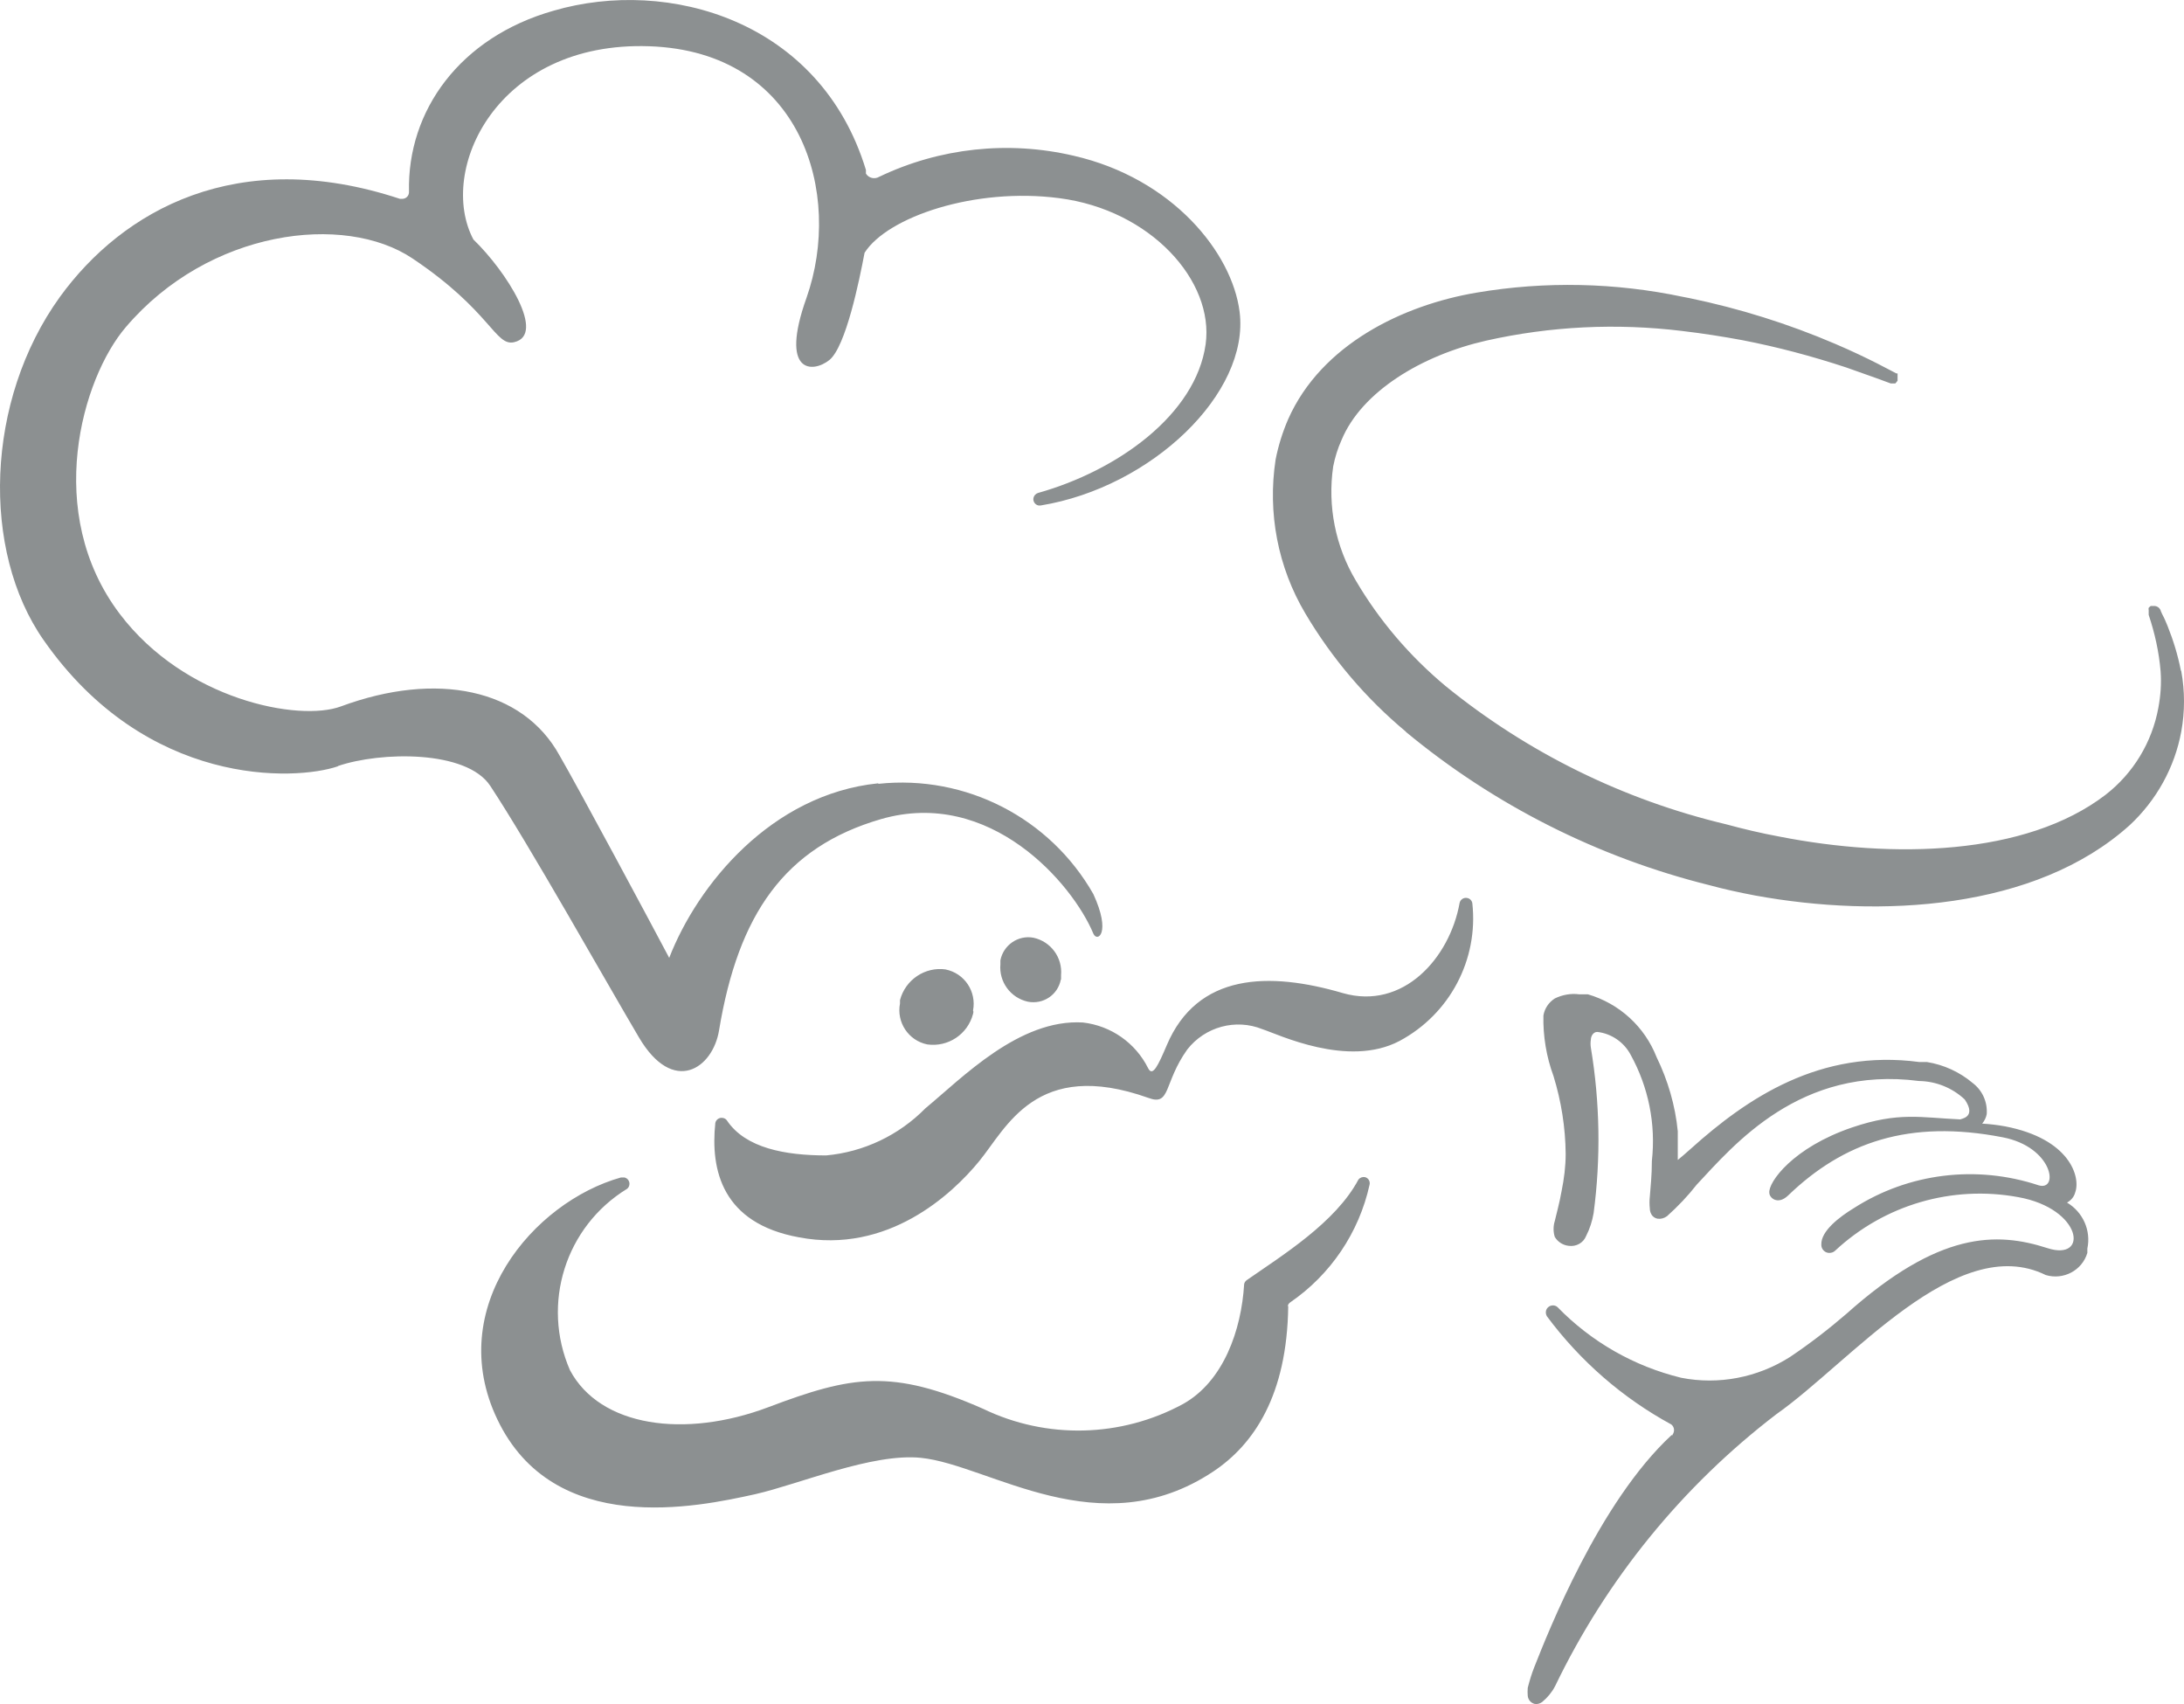 <?xml version="1.0" encoding="UTF-8"?><svg id="Layer_1" xmlns="http://www.w3.org/2000/svg" viewBox="0 0 192.29 150"><defs><style>.cls-1{fill:#8c9091;}</style></defs><path class="cls-1" d="M147.27,126.32h-.1c-6.38,5.9-10.89,17.41-12.08,20.41-.24,.6-.42,1.21-.58,1.83-.02,.24-.02,.48,0,.72,.04,.34,.28,.62,.62,.7,.24,.04,.48-.04,.66-.18,.46-.38,.85-.85,1.13-1.39,4.53-9.4,11.19-17.59,19.49-23.94,6.48-4.55,15.86-16.11,23.71-12.24,1.55,.46,3.2-.4,3.66-1.95v-.38c.34-1.61-.4-3.22-1.79-4.05,.34-.18,.62-.5,.72-.89,.5-1.37-.48-4.73-6.18-5.82-.66-.12-1.33-.2-2.01-.24,.2-.24,.34-.52,.4-.83,.08-1.07-.38-2.09-1.23-2.74-1.15-.97-2.54-1.61-4.03-1.85h-.66c-8.76-1.17-15.18,3.18-20.13,7.63-.44,.4-.85,.74-1.15,.99v-2.52c-.22-2.27-.87-4.49-1.87-6.54-1.05-2.68-3.28-4.71-6.04-5.52h-.76c-.74-.1-1.49,.04-2.15,.36-.54,.34-.91,.89-1.01,1.51-.04,1.81,.26,3.62,.89,5.33,.68,2.21,1.05,4.53,1.07,6.84,0,1.11-.14,2.19-.36,3.28-.2,1.13-.46,2.01-.6,2.64-.14,.44-.14,.95,0,1.39,.26,.44,.72,.74,1.25,.79,.64,.08,1.27-.26,1.51-.87,.32-.62,.54-1.31,.66-2.01,.64-4.83,.56-9.74-.24-14.55-.04-.24-.04-.5,0-.74,0-.24,.18-.66,.56-.66,1.25,.14,2.36,.91,2.94,2.01,1.57,2.84,2.23,6.1,1.87,9.34,0,1.27-.12,2.34-.18,3.14-.04,.34-.04,.7,0,1.05,0,.16,.04,.34,.12,.48,.1,.22,.32,.38,.56,.42,.3,.04,.58-.04,.83-.22,.95-.85,1.83-1.77,2.62-2.78,3.26-3.48,9.1-10.49,19.57-9.12,1.49,.02,2.94,.6,4.03,1.63,1.09,1.61-.4,1.69-.38,1.75-3.52-.16-5.44-.68-9.52,.7-5.23,1.77-7.41,4.83-7.31,5.76,0,.44,.74,1.11,1.65,.24,4.87-4.69,10.67-6.72,18.88-5.13,4.45,.85,4.99,4.77,3.18,4.23-5.46-1.81-11.43-1.09-16.27,2.01-1.25,.76-2.9,2.01-2.86,3.2-.02,.38,.28,.72,.66,.74h.04c.2,0,.38-.06,.52-.2,4.33-4.03,10.29-5.78,16.11-4.71,5.66,1.01,6.24,5.68,2.58,4.49-4.49-1.45-9.56-1.49-17.7,5.78-1.59,1.37-3.24,2.64-4.97,3.8-2.84,1.81-6.28,2.48-9.58,1.83-4.15-1.01-7.91-3.16-10.89-6.22-.22-.2-.58-.2-.81,0-.24,.2-.28,.54-.12,.81,2.92,3.93,6.66,7.19,10.95,9.52,.28,.22,.32,.62,.1,.91h.02Zm-44.55-34.3c-.74,1.73-1.23,2.8-1.63,2.01-1.11-2.23-3.26-3.74-5.74-4.03-5.62-.34-10.67,4.91-13.87,7.55-2.34,2.38-5.44,3.85-8.74,4.15-3.6,0-7.11-.64-8.74-3.08-.08-.12-.22-.2-.36-.22-.3-.06-.6,.14-.66,.44h0c-.44,4.15,.6,8.84,7.37,10.07,7.81,1.49,13.47-3.78,15.86-6.7,2.4-2.92,5.01-9.08,14.88-5.58,2.01,.76,1.33-1.29,3.44-4.25,1.57-2.01,4.27-2.74,6.62-1.79,1.37,.44,7.53,3.44,12.08,1.03,4.41-2.36,6.95-7.15,6.4-12.12-.04-.24-.22-.42-.46-.46-.3-.06-.6,.14-.66,.44h0c-.87,4.85-4.97,9.46-10.29,7.93-6.46-1.89-12.8-1.79-15.5,4.61h0Zm21.06-27.6c7.77,6.44,16.91,11.05,26.71,13.49,1.25,.34,2.6,.64,4.03,.91,10.97,2.01,24.68,1.29,32.98-6.18,2.36-2.19,3.97-5.09,4.55-8.25,.32-1.75,.32-3.56,0-5.31l-.04-.08c-.26-1.33-.66-2.64-1.17-3.91-.14-.34-.28-.68-.46-1.01l-.12-.26c-.06-.26-.26-.44-.52-.48h-.38s-.14,.1-.18,.16c-.02,.06-.02,.14,0,.2v.42c.54,1.61,.91,3.28,1.05,4.97,.08,1.09,0,2.15-.2,3.22-.56,3.04-2.21,5.76-4.65,7.65-7.05,5.4-18.78,5.62-28.69,3.68-1.63-.3-3.22-.68-4.73-1.09-9.04-2.15-17.47-6.3-24.68-12.16-3.14-2.62-5.82-5.74-7.89-9.26-1.81-3.02-2.52-6.58-2.01-10.07,.16-.81,.4-1.59,.74-2.34,1.77-4.25,7.05-7.45,12.74-8.74,5.66-1.27,11.47-1.55,17.23-.85,1.87,.22,3.64,.5,5.31,.81,3.1,.6,6.14,1.41,9.14,2.4l2.68,.95,1.25,.46h.4s.14-.14,.2-.24v-.64h-.1c-.38-.18-2.36-1.31-5.38-2.6-4.13-1.77-8.44-3.12-12.84-4.03l-.52-.1c-6-1.27-12.18-1.41-18.24-.38-6.46,1.09-13.65,4.55-16.57,11.13-.5,1.15-.87,2.34-1.11,3.56-.72,4.69,.2,9.48,2.62,13.55,2.34,3.95,5.33,7.47,8.86,10.41Zm-30.36,21.8v-.38c.14-1.55-.89-2.96-2.42-3.3-1.35-.26-2.66,.64-2.92,1.99v.34c-.14,1.55,.89,2.96,2.42,3.3,1.35,.26,2.64-.6,2.9-1.95h.02Zm-10.15-.89c-1.83-.26-3.56,.91-4.03,2.7v.3c-.32,1.65,.74,3.26,2.4,3.6,1.83,.26,3.56-.89,4.03-2.68,.02-.1,.06-.2,0-.3,.32-1.67-.74-3.28-2.42-3.62h.02Zm-53.53-17.9c3.76-1.29,11.35-1.43,13.43,1.75,3.44,5.21,10.07,17.03,13.09,22.14,3.02,5.11,6.5,2.74,7.05-.64,1.69-10.19,5.76-16.11,14.25-18.58,9.62-2.78,16.87,5.68,18.7,10.07,.34,.81,1.61,0,0-3.48-3.82-6.7-11.23-10.51-18.9-9.7l-.06-.04c-9.38,.97-15.88,8.92-18.38,15.36-1.51-2.86-8.05-15.06-9.66-17.82-3.24-5.88-10.83-7.43-19.25-4.31-3.7,1.37-13.75-.58-19.47-8.15-6.74-8.9-3.32-20.74,.54-25.24,7.31-8.58,19.23-10.07,25.24-6.04,6.91,4.63,7.27,7.75,8.94,7.37,2.86-.64-.66-6.22-3.58-9.04-3.2-6.04,2.01-17.47,15.48-17.01,13.47,.46,17.07,13,13.85,22.14-2.4,6.72,.56,6.64,2.01,5.48,1.45-1.17,2.64-7.01,3.1-9.44,2.01-3.16,9.72-5.78,17.13-4.81,8.05,1.03,13.67,7.29,12.9,12.86-.87,6.2-7.77,11.13-14.76,13.09-.2,.06-.36,.24-.4,.44-.06,.3,.14,.6,.44,.66h.2c9.74-1.59,18.42-9.88,17.51-17.05-.66-5.21-5.92-11.74-14.6-13.73-5.76-1.35-11.8-.7-17.13,1.85-.4,.24-.93,.12-1.17-.28h0v-.32C72.23,1.78,58.82-2,48.75,.94c-8.27,2.34-12.9,8.82-12.74,15.92,.02,.34-.22,.62-.56,.64h-.24c-14.33-4.73-24.42,1.03-29.94,8.64-6.58,9.12-6.93,22.35-1.43,30.2,9.06,12.98,22.14,12.4,25.91,11.11v-.02Zm83.65,47.53c0-.14,.1-.24,.2-.32,3.56-2.44,6.06-6.14,6.99-10.35,.08-.3-.1-.6-.4-.68-.22-.04-.44,.04-.58,.22-2.01,3.78-6.72,6.68-9.82,8.84-.12,.08-.22,.22-.24,.36-.24,4.03-1.81,8.56-5.38,10.55-5.46,2.96-12.02,3.12-17.61,.42-8.05-3.54-11.54-2.92-18.9-.14-7.37,2.78-14.82,1.73-17.47-3.26-2.54-5.84-.4-12.64,5.03-15.96,.1-.08,.18-.2,.2-.34,.06-.3-.14-.6-.44-.66h-.3c-7.73,2.17-15.58,11.45-10.89,21.28,4.97,10.43,17.61,7.73,22.71,6.6,3.91-.89,10.31-3.64,14.6-3.2,6.04,.62,15.7,7.89,25.75,1.19,3.56-2.38,6.48-6.7,6.58-14.53h0Z"/></svg>